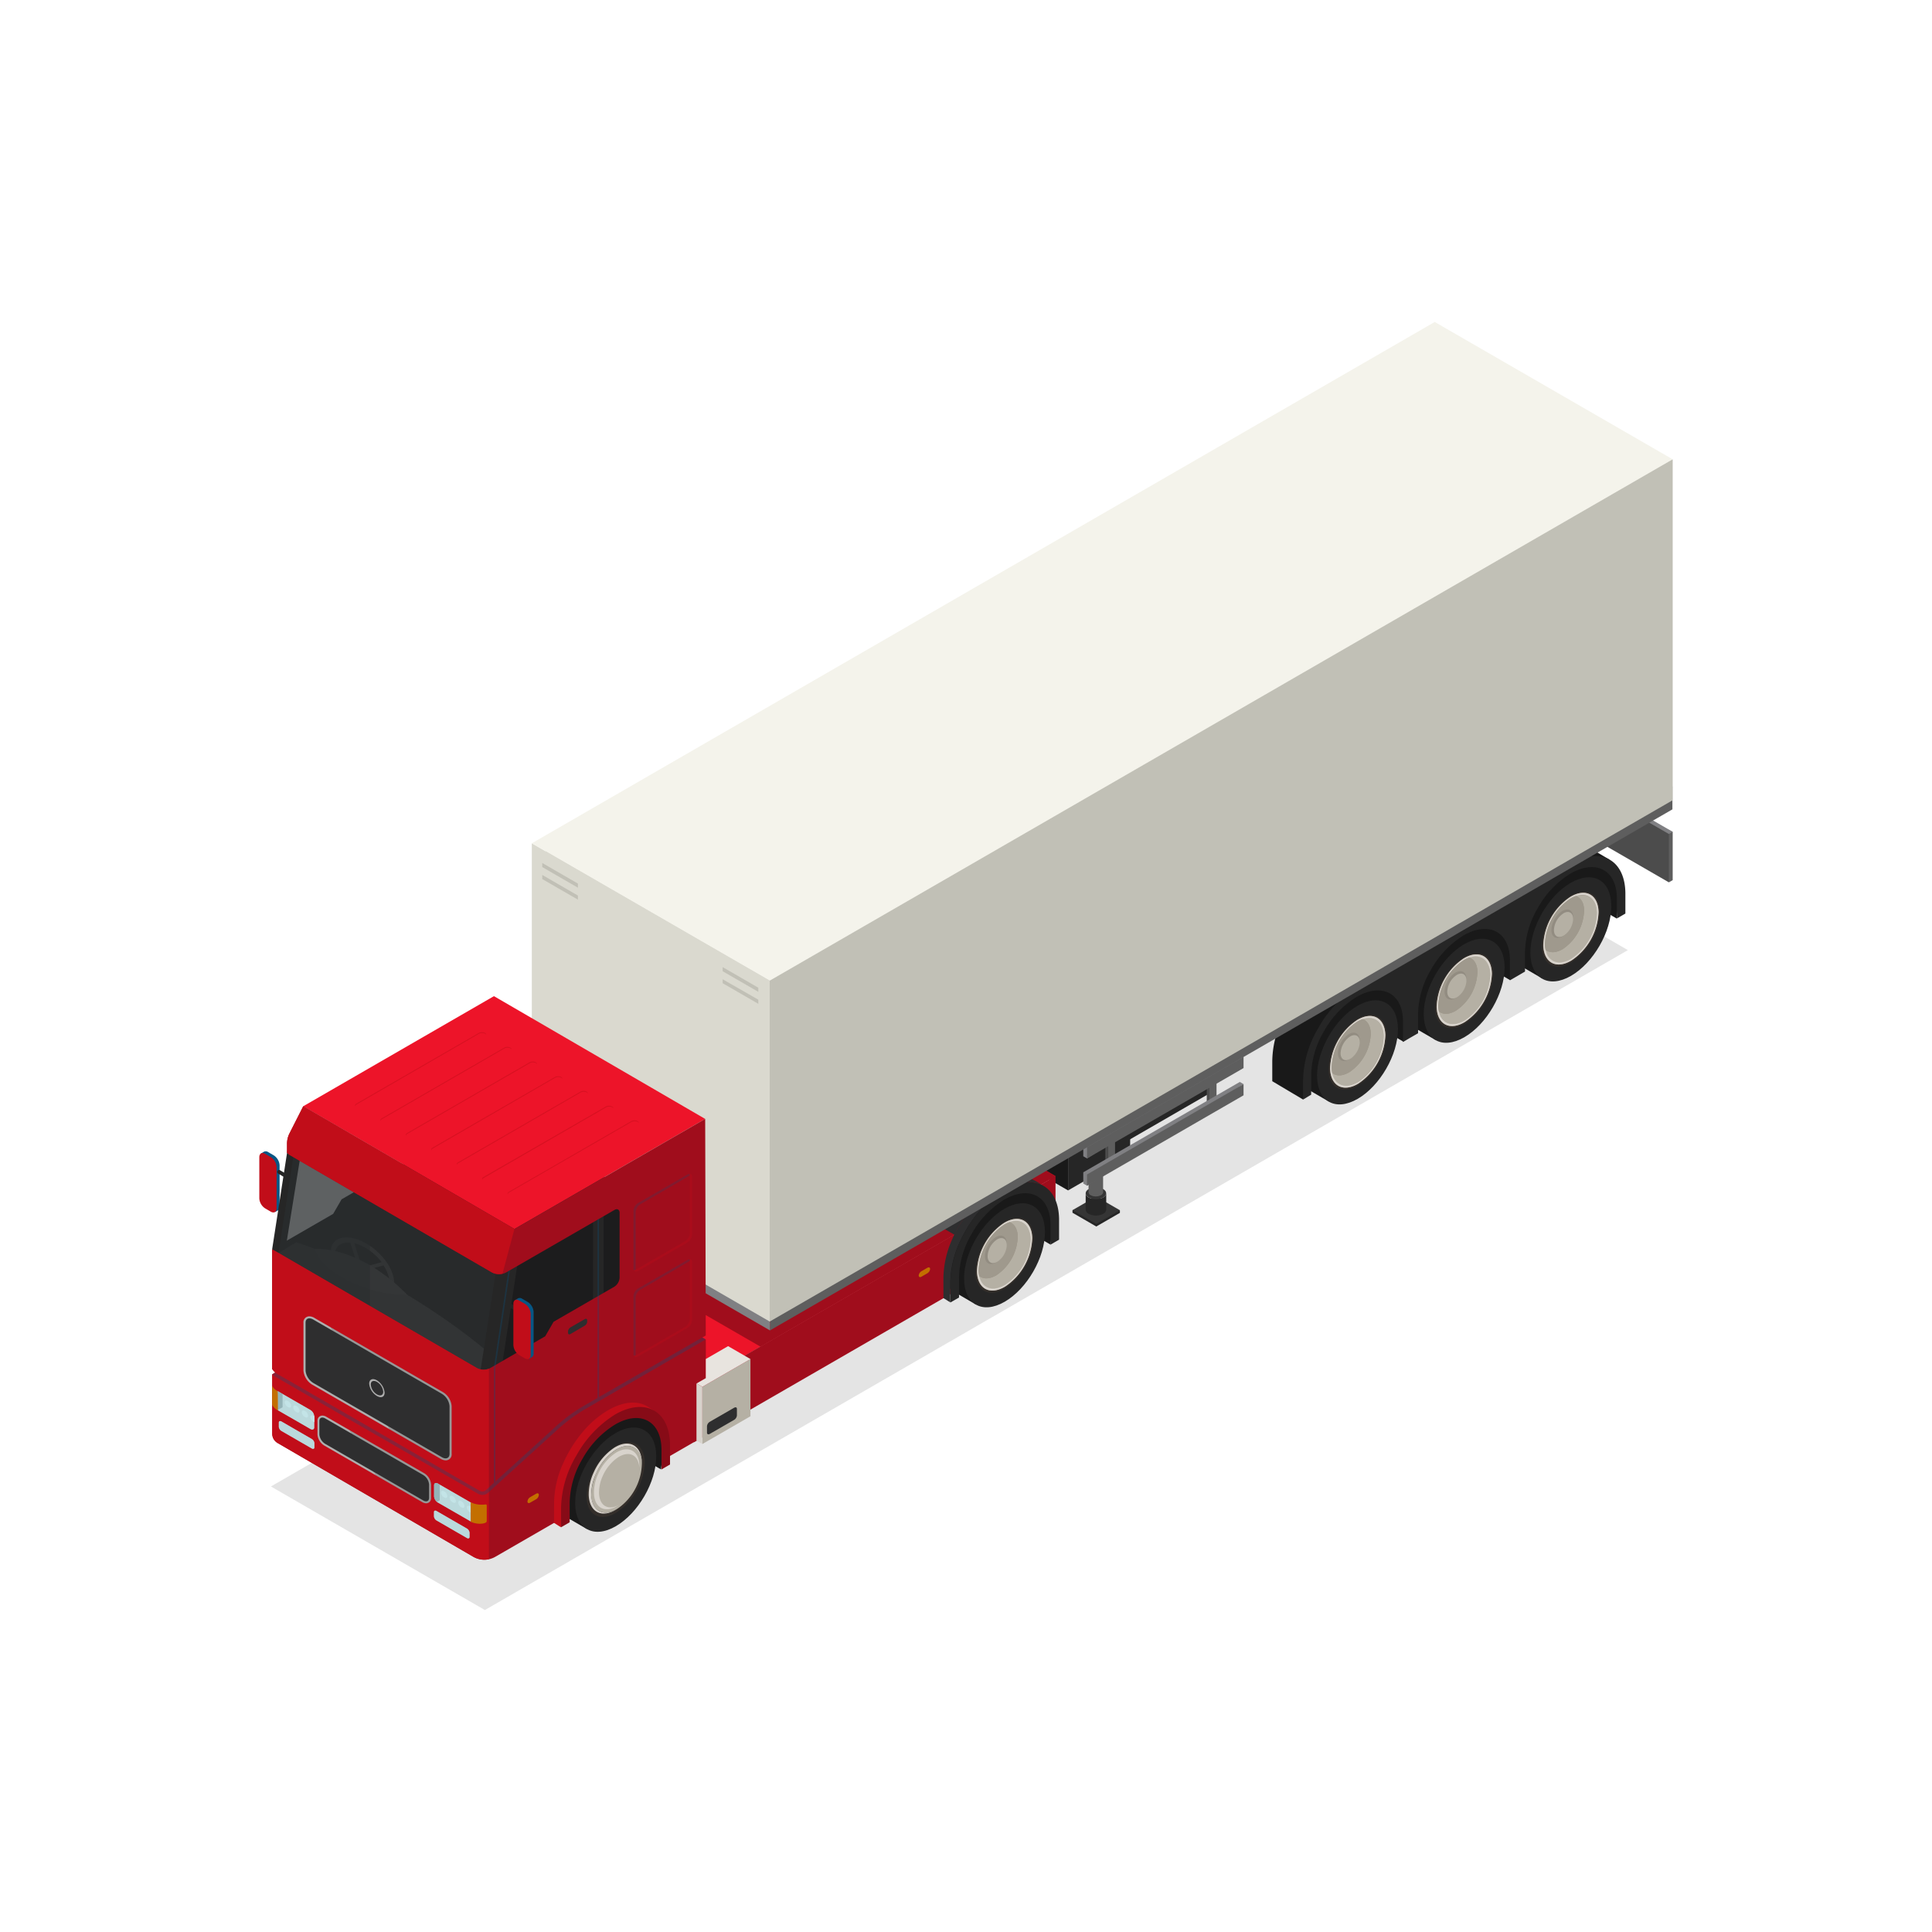<svg xmlns="http://www.w3.org/2000/svg" xmlns:xlink="http://www.w3.org/1999/xlink" viewBox="0 0 501.12 501.12"><defs><style>.cls-1{isolation:isolate;}.cls-2{fill:#e4e4e4;}.cls-3{fill:#262626;}.cls-4{fill:#353535;}.cls-5{fill:#5e5e5e;}.cls-6{fill:#191919;}.cls-7{fill:#b1d49b;}.cls-8{fill:#3a3a3a;}.cls-9{fill:#5f7254;}.cls-10{fill:#ed1429;}.cls-11{fill:#a00d1c;}.cls-12{fill:url(#Áåçûìÿííûé_ãðàäèåíò_11);}.cls-13{fill:#332e2a;}.cls-14{fill:#9a9283;}.cls-15{fill:#b5b0a4;}.cls-16{fill:#d8d3cc;}.cls-17{fill:#9f998d;}.cls-18{fill:#928c81;}.cls-19{fill:#2e2e2f;}.cls-20{fill:#c36f00;}.cls-21{fill:#4c4c4c;}.cls-22{fill:#808083;}.cls-23{fill:#c1c0b6;}.cls-24{fill:#dad9cf;}.cls-25{fill:#f4f3eb;}.cls-26{fill:#075684;}.cls-27,.cls-42,.cls-46{fill:#c10d19;}.cls-28{fill:#116aa6;}.cls-29,.cls-34,.cls-42{opacity:0.3;}.cls-30{fill:#696969;}.cls-31{fill:#757575;}.cls-32,.cls-33,.cls-40,.cls-46{opacity:0.5;}.cls-32,.cls-33,.cls-39,.cls-40,.cls-42{mix-blend-mode:screen;}.cls-32{fill:url(#Áåçûìÿííûé_ãðàäèåíò_350);}.cls-33{fill:#292d2f;}.cls-34{fill:#075380;}.cls-34,.cls-43{mix-blend-mode:multiply;}.cls-35{fill:url(#Áåçûìÿííûé_ãðàäèåíò_7);}.cls-36{fill:url(#Áåçûìÿííûé_ãðàäèåíò_7-2);}.cls-37{fill:#c9e7e9;}.cls-38{fill:#6b898d;opacity:0.8;}.cls-39{fill:#dbfcff;}.cls-40{fill:#adccd0;}.cls-41{fill:#870b17;}.cls-43{fill:#07527e;opacity:0.2;}.cls-44{fill:url(#Áåçûìÿííûé_ãðàäèåíò_7-3);}.cls-45{fill:#e8e4df;}.cls-47{fill:none;}</style><linearGradient id="&#xC1;&#xE5;&#xE7;&#xFB;&#xEC;&#xFF;&#xED;&#xED;&#xFB;&#xE9;_&#xE3;&#xF0;&#xE0;&#xE4;&#xE8;&#xE5;&#xED;&#xF2;_11" x1="3798.17" y1="305.28" x2="3788.83" y2="305.28" gradientTransform="matrix(-1, 0, 0, 1, 4017.66, 0)" gradientUnits="userSpaceOnUse"><stop offset="0.56" stop-color="#b12f20"></stop><stop offset="0.57" stop-color="#cd4636"></stop></linearGradient><linearGradient id="&#xC1;&#xE5;&#xE7;&#xFB;&#xEC;&#xFF;&#xED;&#xED;&#xFB;&#xE9;_&#xE3;&#xF0;&#xE0;&#xE4;&#xE8;&#xE5;&#xED;&#xF2;_350" x1="3887.74" y1="332.01" x2="3889.78" y2="331.69" gradientTransform="matrix(-1, 0, 0, 1, 4017.66, 0)" gradientUnits="userSpaceOnUse"><stop offset="0.52" stop-color="#111214"></stop><stop offset="0.55" stop-color="#1b1e20"></stop><stop offset="0.6" stop-color="#292d2f"></stop></linearGradient><linearGradient id="&#xC1;&#xE5;&#xE7;&#xFB;&#xEC;&#xFF;&#xED;&#xED;&#xFB;&#xE9;_&#xE3;&#xF0;&#xE0;&#xE4;&#xE8;&#xE5;&#xED;&#xF2;_7" x1="3912.02" y1="373.6" x2="3929.16" y2="383.5" gradientTransform="matrix(-1, 0, 0, 1, 4017.66, 0)" gradientUnits="userSpaceOnUse"><stop offset="0.59" stop-color="#979797"></stop><stop offset="0.59" stop-color="#9f9f9f"></stop><stop offset="0.59" stop-color="#aeaeae"></stop></linearGradient><linearGradient id="&#xC1;&#xE5;&#xE7;&#xFB;&#xEC;&#xFF;&#xED;&#xED;&#xFB;&#xE9;_&#xE3;&#xF0;&#xE0;&#xE4;&#xE8;&#xE5;&#xED;&#xF2;_7-2" x1="3906.92" y1="352.72" x2="3932.53" y2="367.51" xlink:href="#&#xC1;&#xE5;&#xE7;&#xFB;&#xEC;&#xFF;&#xED;&#xED;&#xFB;&#xE9;_&#xE3;&#xF0;&#xE0;&#xE4;&#xE8;&#xE5;&#xED;&#xF2;_7"></linearGradient><linearGradient id="&#xC1;&#xE5;&#xE7;&#xFB;&#xEC;&#xFF;&#xED;&#xED;&#xFB;&#xE9;_&#xE3;&#xF0;&#xE0;&#xE4;&#xE8;&#xE5;&#xED;&#xF2;_7-3" x1="3918.12" y1="2452.32" x2="3921.63" y2="2454.35" gradientTransform="matrix(-1, -0.58, 0, 1, 4017.66, 170.06)" xlink:href="#&#xC1;&#xE5;&#xE7;&#xFB;&#xEC;&#xFF;&#xED;&#xED;&#xFB;&#xE9;_&#xE3;&#xF0;&#xE0;&#xE4;&#xE8;&#xE5;&#xED;&#xF2;_7"></linearGradient></defs><g class="cls-1"><g id="Capa_2" data-name="Capa 2"><g id="Capa_3" data-name="Capa 3"><polygon class="cls-2" points="70.27 385.56 125.77 417.61 422.24 246.44 366.73 214.4 70.27 385.56"></polygon><g id="Axonometric_Cube" data-name="Axonometric Cube"><polygon class="cls-3" points="290.48 313.91 290.48 314.59 284.35 318.13 278.18 314.56 278.18 313.89 290.48 313.91"></polygon><polygon id="Cube_face_-_top" data-name="Cube face - top" class="cls-4" points="284.35 317.45 290.48 313.91 284.31 310.35 278.18 313.89 284.35 317.45"></polygon></g><g id="Axonometric_Cylinder" data-name="Axonometric Cylinder"><ellipse id="Cylinder_face" data-name="Cylinder face" class="cls-4" cx="284.26" cy="309.51" rx="2.66" ry="1.54"></ellipse><path id="Cylinder_body" data-name="Cylinder body" class="cls-3" d="M286.93,309.5v4.24a1.33,1.33,0,0,1-.79,1.1,4.15,4.15,0,0,1-3.76,0,1.31,1.31,0,0,1-.78-1.07v-4.25a1.32,1.32,0,0,0,.78,1.08,4.15,4.15,0,0,0,3.76,0A1.35,1.35,0,0,0,286.93,309.5Z"></path></g><path class="cls-5" d="M282.44,292.72c-.17-.36,0-.77.46-1.05a2.92,2.92,0,0,1,2.67,0,.93.93,0,0,1,.55.76v16.8a.93.93,0,0,1-.55.78,2.92,2.92,0,0,1-2.67,0,.91.91,0,0,1-.55-.76v-16.8A.72.72,0,0,0,282.44,292.72Z"></path><g id="Axonometric_Cube-2" data-name="Axonometric Cube"><polygon id="Cube_face_-_left" data-name="Cube face - left" class="cls-3" points="277.04 308.77 293.14 299.47 293.14 286.81 277.04 296.1 277.04 308.77"></polygon><polygon id="Cube_face_-_right" data-name="Cube face - right" class="cls-6" points="227.6 280.22 277.04 308.77 277.04 296.1 227.6 267.56 227.6 280.22"></polygon><polygon id="Cube_face_-_top-2" data-name="Cube face - top" class="cls-5" points="277.04 296.1 293.14 286.81 243.7 258.26 227.6 267.56 277.04 296.1"></polygon></g><g id="Axonometric_Cube-3" data-name="Axonometric Cube"><polygon id="Cube_face_-_left-2" data-name="Cube face - left" class="cls-3" points="289.79 297.44 313.92 283.5 313.92 270.83 289.79 284.77 289.79 297.44"></polygon></g><g class="cls-1"><path class="cls-7" d="M210.5,276.38l1.79,1.12c2.07,1.21,3.36,3.73,3.38,7.3l0,5.23-1.84-1.1.07-5.25C213.85,280.1,212.57,277.58,210.5,276.38Z"></path><path class="cls-8" d="M187.89,298.68a25.37,25.37,0,0,1,2.35-10.21,34.17,34.17,0,0,1,5.44-8.56,25.15,25.15,0,0,1,6.23-5.24c4-2.29,7.56-2.51,10.14-1l1.8,1.13c-2.58-1.5-6.18-1.28-10.15,1a25.32,25.32,0,0,0-6.23,5.23,33.43,33.43,0,0,0-3.81,5.35,35.89,35.89,0,0,0-1.63,3.21,25.58,25.58,0,0,0-2.35,10.22V305l-1.8-1.12Z"></path><path class="cls-9" d="M203.7,275.8a28.77,28.77,0,0,0-10,10.58,27.54,27.54,0,0,0-4,13.43V305l2.23-1.29v-5.21a23.16,23.16,0,0,1,3.34-11.25,24.28,24.28,0,0,1,8.48-8.92c6.55-3.78,11.92-.89,12,6.44l0,5.23,2.21-1.28,0-5.22C217.83,274.77,211.46,271.32,203.7,275.8Z"></path></g><path class="cls-10" d="M219,273.24l54.78,31.83-4.54,2.62a18.72,18.72,0,0,0-13,4,16.26,16.26,0,0,0-4.77,6.3l-70.69,40.82L126,326.93Z"></path><path class="cls-11" d="M251.47,318l-54.21,31.3-55-31.73L219,273.24l54.78,31.83-4.54,2.62a18.72,18.72,0,0,0-13,4A16.26,16.26,0,0,0,251.47,318Z"></path><polygon class="cls-12" points="224.65 281.22 138.31 331.07 136.82 330.2 224.65 279.5 263.13 301.9 261.64 302.76 224.65 281.22"></polygon><path class="cls-11" d="M270.65,316.84c0-3.93-1.47-6.62-3.79-7.78l6.92-4v14.85l-3.15,1.82Zm-92.22,43.27,1.52,14,66.93-38.64,0-4.89a24.19,24.19,0,0,1,3.77-12.15Z"></path><g class="cls-1"><path class="cls-6" d="M252.41,311.23a35.9,35.9,0,0,1,6-4.16,9.81,9.81,0,0,1,8.95-.18l.29.14a9.77,9.77,0,0,1,5.56,8.11c0,.39,0,.62,0,.62l-.72,7.07Z"></path><g class="cls-1"><path class="cls-6" d="M257.43,309.08a6.21,6.21,0,0,1,4.78.37l5.78,3.36-14.87,25.56L247.35,335a5.33,5.33,0,0,1-1.72-1.75C245.81,323.58,250.5,314.12,257.43,309.08Z"></path><path class="cls-3" d="M260.52,313.54c5.79-3.35,10.5-.66,10.52,6s-4.66,14.77-10.45,18.11-10.51.66-10.53-6S254.72,316.89,260.52,313.54Z"></path></g><path class="cls-13" d="M260.53,316.94c4.16-2.4,7.54-.47,7.55,4.3a16.56,16.56,0,0,1-7.5,13c-4.16,2.4-7.54.47-7.56-4.31A16.55,16.55,0,0,1,260.53,316.94Z"></path><path class="cls-14" d="M260.39,317.22c3.94-2.38,7.22-.62,7.32,3.93a15.81,15.81,0,0,1-7,12.54c-3.95,2.38-7.23.62-7.33-3.93A15.8,15.8,0,0,1,260.39,317.22Z"></path><path class="cls-15" d="M253.77,330.78c1.07,1,2.78,1.1,4.68,0a12.57,12.57,0,0,0,5.54-10c-.05-2.12-1-3.48-2.36-3.86-.29-.08.13-.13.13-.13l1.64-.06c2.24-.07,3.83,1.65,3.89,4.7a14.88,14.88,0,0,1-6.55,11.81c-2.71,1.63-5.08,1.2-6.21-.81l-.63-1.12S253.56,330.57,253.77,330.78Z"></path><path class="cls-16" d="M253.42,329.76c.1,4.55,3.38,6.31,7.33,3.93a15.81,15.81,0,0,0,7-12.54c-.1-4.55-3.38-6.31-7.32-3.93A15.8,15.8,0,0,0,253.42,329.76Zm.42-.25a14.89,14.89,0,0,1,6.56-11.81c3.71-2.24,6.8-.58,6.89,3.7a14.88,14.88,0,0,1-6.55,11.81C257,335.45,253.93,333.79,253.84,329.51Z"></path><path class="cls-17" d="M253.84,329.51A7.52,7.52,0,0,0,254,331c1.07.83,2.67.81,4.44-.26a12.57,12.57,0,0,0,5.54-10c-.05-2-.85-3.28-2.08-3.76a8.16,8.16,0,0,0-1.51.71A14.89,14.89,0,0,0,253.84,329.51Z"></path><path class="cls-18" d="M256.06,323.45a6,6,0,0,1,2.17-2.53,2.59,2.59,0,0,1,.5-.25c1.33-.53,2.37.19,2.41,1.8v.41l-2.47,4.39-.34.2c-1.54.9-2.82.2-2.86-1.58A5.68,5.68,0,0,1,256.06,323.45Z"></path><path class="cls-15" d="M258.59,321.51c1.38-.83,2.52-.22,2.55,1.37a5.51,5.51,0,0,1-2.42,4.37c-1.38.82-2.52.21-2.55-1.37A5.49,5.49,0,0,1,258.59,321.51Z"></path><path class="cls-19" d="M244.7,331.48a25.53,25.53,0,0,1,2.35-10.21,34.17,34.17,0,0,1,5.44-8.56,25.15,25.15,0,0,1,6.23-5.24c4-2.29,7.57-2.5,10.15-1l1.79,1.12c-2.58-1.5-6.18-1.28-10.14,1a25.37,25.37,0,0,0-6.24,5.24,33.12,33.12,0,0,0-3.8,5.35,32.25,32.25,0,0,0-1.64,3.2,25.56,25.56,0,0,0-2.34,10.22l0,5.22-1.79-1.12Z"></path><path class="cls-3" d="M260.52,308.6a28.56,28.56,0,0,0-10,10.59,27.4,27.4,0,0,0-4,13.42l0,5.22,2.23-1.28v-5.22A23.17,23.17,0,0,1,252,320.08a24.38,24.38,0,0,1,8.49-8.92c6.54-3.78,11.91-.89,12,6.45v5.22l2.21-1.28v-5.22C274.65,307.57,268.28,304.12,260.52,308.6Z"></path></g><path class="cls-19" d="M252.49,312.8a32.56,32.56,0,0,0-3.81,5.35c-.41.7-.74,1.42-1.08,2.13l-6.45-3.72c.35-.74.7-1.48,1.12-2.2a32.56,32.56,0,0,1,3.81-5.35,25.15,25.15,0,0,1,6.23-5.24c4-2.29,7.56-2.51,10.14-1l6.42,3.8c-2.59-1.5-6.19-1.29-10.15,1A25.15,25.15,0,0,0,252.49,312.8Z"></path><path class="cls-8" d="M203.9,284.74a33.08,33.08,0,0,0-3.81,5.36c-.41.7-.74,1.41-1.08,2.12l-6.68-3.85a32.62,32.62,0,0,1,11.16-12.79c3.78-2.57,7.79-2.37,10.37-.87l6.41,3.79c-2.58-1.5-6.18-1.28-10.14,1A25.32,25.32,0,0,0,203.9,284.74Z"></path><path class="cls-3" d="M199,292.22l22.18-12.81s-3-4.58-11.73-.29A20.07,20.07,0,0,0,199,292.22Z"></path><path class="cls-20" d="M239,331.15l1.54-.89a1.46,1.46,0,0,0,.71-1.12c0-.39-.32-.52-.71-.3l-1.54.89a1.49,1.49,0,0,0-.71,1.12C238.31,331.24,238.63,331.38,239,331.15Z"></path><g id="_2" data-name="2"><g id="Axonometric_Cube-4" data-name="Axonometric Cube"><polygon id="Cube_face_-_left-3" data-name="Cube face - left" class="cls-5" points="432.87 228.86 433.86 228.29 433.86 215.75 424.21 211.33 432.87 228.86"></polygon><polygon id="Cube_face_-_right-2" data-name="Cube face - right" class="cls-21" points="382.79 199.94 432.87 228.86 432.87 216.31 382.79 187.4 382.79 199.94"></polygon><polygon id="Cube_face_-_top-3" data-name="Cube face - top" class="cls-22" points="432.87 216.31 433.86 215.75 383.77 186.83 382.79 187.4 432.87 216.31"></polygon></g><g class="cls-1"><path class="cls-6" d="M403.55,224.69c1.69-1.1,3.58-1.82,5.26-2.94a1.23,1.23,0,0,0,.36-.36,10,10,0,0,1,5.06.92l.29.14a9.74,9.74,0,0,1,5.55,8.11c0,.39,0,.62,0,.62l-.73,7.07-18.54-10.73A11.81,11.81,0,0,1,403.55,224.69Z"></path><g class="cls-1"><path class="cls-6" d="M404.32,224.5a6.19,6.19,0,0,1,4.79.37l5.77,3.35L400,253.79l-5.77-3.36a5.4,5.4,0,0,1-1.72-1.74C392.71,239,397.4,229.54,404.32,224.5Z"></path><path class="cls-3" d="M407.41,229c5.8-3.35,10.51-.66,10.53,6s-4.66,14.77-10.46,18.12-10.51.66-10.53-6S401.62,232.3,407.41,229Z"></path></g><path class="cls-13" d="M407.42,232.36c4.16-2.4,7.54-.47,7.55,4.3a16.51,16.51,0,0,1-7.5,13c-4.16,2.4-7.54.48-7.55-4.3A16.51,16.51,0,0,1,407.42,232.36Z"></path><path class="cls-14" d="M407.28,232.64c4-2.38,7.23-.62,7.32,3.93a15.8,15.8,0,0,1-7,12.54c-3.94,2.38-7.22.62-7.32-3.93A15.8,15.8,0,0,1,407.28,232.64Z"></path><path class="cls-15" d="M400.66,246.19c1.07,1,2.78,1.1,4.68,0a12.58,12.58,0,0,0,5.54-10c0-2.13-1-3.49-2.36-3.86-.29-.08.13-.14.13-.14l1.64,0c2.25-.07,3.83,1.65,3.9,4.7a14.89,14.89,0,0,1-6.56,11.81c-2.7,1.63-5.07,1.19-6.2-.81l-.63-1.13S400.45,246,400.66,246.19Z"></path><path class="cls-16" d="M400.32,245.18c.1,4.55,3.38,6.31,7.32,3.93a15.8,15.8,0,0,0,7-12.54c-.09-4.55-3.37-6.31-7.32-3.93A15.8,15.8,0,0,0,400.32,245.18Zm.41-.25a14.9,14.9,0,0,1,6.56-11.81c3.72-2.24,6.8-.59,6.9,3.7a14.89,14.89,0,0,1-6.56,11.81C403.92,250.87,400.83,249.21,400.73,244.93Z"></path><path class="cls-17" d="M400.73,244.93a8.24,8.24,0,0,0,.17,1.47c1.08.83,2.68.81,4.44-.25a12.58,12.58,0,0,0,5.54-10c0-2-.84-3.28-2.07-3.76a7.11,7.11,0,0,0-1.52.71A14.9,14.9,0,0,0,400.73,244.93Z"></path><path class="cls-18" d="M403,238.87a6,6,0,0,1,2.17-2.54,3.89,3.89,0,0,1,.5-.25c1.33-.53,2.37.2,2.4,1.81v.4l-2.47,4.4-.35.2c-1.54.9-2.81.2-2.85-1.59A5.36,5.36,0,0,1,403,238.87Z"></path><path class="cls-15" d="M405.49,236.92c1.37-.83,2.51-.21,2.55,1.37a5.5,5.5,0,0,1-2.43,4.37c-1.37.83-2.52.22-2.55-1.37A5.52,5.52,0,0,1,405.49,236.92Z"></path></g><g class="cls-1"><path class="cls-6" d="M375.88,240.66c1.69-1.09,3.58-1.82,5.27-2.93a1.75,1.75,0,0,0,.36-.36,9.85,9.85,0,0,1,5.05.91l.29.14a9.74,9.74,0,0,1,5.55,8.11,5.73,5.73,0,0,1,0,.62l-.73,7.07L373.15,243.5A11.86,11.86,0,0,1,375.88,240.66Z"></path><g class="cls-1"><path class="cls-6" d="M376.66,240.47a6.17,6.17,0,0,1,4.78.37l5.77,3.36-14.86,25.56-5.77-3.35a5.24,5.24,0,0,1-1.72-1.75C365,255,369.73,245.51,376.66,240.47Z"></path><path class="cls-3" d="M379.74,244.93c5.8-3.35,10.51-.66,10.53,6s-4.66,14.77-10.46,18.11-10.5.66-10.52-6S374,248.28,379.74,244.93Z"></path></g><path class="cls-13" d="M379.75,248.33c4.16-2.4,7.54-.47,7.56,4.3a16.55,16.55,0,0,1-7.51,13c-4.16,2.4-7.54.47-7.55-4.31A16.56,16.56,0,0,1,379.75,248.33Z"></path><path class="cls-14" d="M379.61,248.61c3.95-2.38,7.23-.62,7.33,3.93a15.8,15.8,0,0,1-7,12.54c-3.94,2.38-7.22.62-7.32-3.93A15.81,15.81,0,0,1,379.61,248.61Z"></path><path class="cls-15" d="M373,262.17c1.06,1,2.77,1.1,4.68-.05a12.58,12.58,0,0,0,5.53-10c0-2.12-1-3.48-2.35-3.86-.29-.08.12-.13.12-.13l1.64-.06c2.25-.07,3.83,1.65,3.9,4.7A14.89,14.89,0,0,1,380,264.6c-2.7,1.63-5.07,1.2-6.2-.81l-.63-1.12S372.78,262,373,262.17Z"></path><path class="cls-16" d="M372.65,261.15c.1,4.55,3.38,6.31,7.32,3.93a15.8,15.8,0,0,0,7-12.54c-.1-4.55-3.38-6.31-7.33-3.93A15.81,15.81,0,0,0,372.65,261.15Zm.42-.25a14.88,14.88,0,0,1,6.55-11.81c3.72-2.24,6.81-.58,6.9,3.7A14.89,14.89,0,0,1,380,264.6C376.25,266.84,373.16,265.18,373.07,260.9Z"></path><path class="cls-17" d="M373.07,260.9a7.52,7.52,0,0,0,.17,1.48c1.07.83,2.67.8,4.44-.26a12.58,12.58,0,0,0,5.53-10c0-2-.84-3.28-2.07-3.76a8.54,8.54,0,0,0-1.52.71A14.88,14.88,0,0,0,373.07,260.9Z"></path><path class="cls-18" d="M375.29,254.84a6,6,0,0,1,2.17-2.54,3.23,3.23,0,0,1,.5-.24c1.33-.53,2.37.19,2.4,1.8v.41l-2.47,4.39-.34.2c-1.55.9-2.82.2-2.86-1.58A5.53,5.53,0,0,1,375.29,254.84Z"></path><path class="cls-15" d="M377.82,252.9c1.37-.83,2.52-.22,2.55,1.37a5.49,5.49,0,0,1-2.43,4.37c-1.37.82-2.51.21-2.55-1.37A5.5,5.5,0,0,1,377.82,252.9Z"></path></g><g class="cls-1"><path class="cls-6" d="M348.21,256.63c1.69-1.09,3.59-1.81,5.27-2.93a1.37,1.37,0,0,0,.36-.36,9.93,9.93,0,0,1,5.05.91l.29.15a9.76,9.76,0,0,1,5.56,8.11c0,.39,0,.61,0,.61l-.72,7.07-18.55-10.72A12.24,12.24,0,0,1,348.21,256.63Z"></path><g class="cls-1"><path class="cls-6" d="M349,256.45a6.12,6.12,0,0,1,4.78.37l5.77,3.35-14.86,25.57-5.77-3.36a5.24,5.24,0,0,1-1.72-1.75C337.37,270.94,342.06,261.49,349,256.45Z"></path><path class="cls-3" d="M352.08,260.9c5.79-3.34,10.5-.66,10.52,6s-4.66,14.77-10.45,18.12-10.51.66-10.53-6S346.28,264.25,352.08,260.9Z"></path></g><path class="cls-13" d="M352.09,264.31c4.15-2.4,7.54-.48,7.55,4.29a16.56,16.56,0,0,1-7.5,13c-4.16,2.4-7.54.48-7.56-4.3A16.55,16.55,0,0,1,352.09,264.31Z"></path><path class="cls-14" d="M352,264.58c3.94-2.37,7.22-.61,7.32,3.93a15.83,15.83,0,0,1-7,12.55c-3.95,2.37-7.23.61-7.33-3.93A15.81,15.81,0,0,1,352,264.58Z"></path><path class="cls-15" d="M345.33,278.14c1.07,1,2.78,1.1,4.68-.05a12.55,12.55,0,0,0,5.54-10c-.05-2.13-1-3.49-2.36-3.86-.29-.08.13-.14.13-.14l1.64-.05c2.24-.07,3.83,1.65,3.89,4.69a14.88,14.88,0,0,1-6.55,11.82c-2.71,1.63-5.08,1.19-6.21-.82l-.63-1.12S345.12,277.94,345.33,278.14Z"></path><path class="cls-16" d="M345,277.13c.1,4.54,3.38,6.3,7.33,3.93a15.83,15.83,0,0,0,7-12.55c-.1-4.54-3.38-6.3-7.32-3.93A15.81,15.81,0,0,0,345,277.13Zm.42-.25A14.89,14.89,0,0,1,352,265.06c3.71-2.24,6.8-.58,6.89,3.7a14.88,14.88,0,0,1-6.55,11.82C348.58,282.82,345.49,281.16,345.4,276.88Z"></path><path class="cls-17" d="M345.4,276.88a7.41,7.41,0,0,0,.17,1.47c1.07.83,2.67.81,4.44-.26a12.55,12.55,0,0,0,5.54-10c-.05-2-.85-3.29-2.08-3.76a7.49,7.49,0,0,0-1.51.7A14.89,14.89,0,0,0,345.4,276.88Z"></path><path class="cls-18" d="M347.62,270.82a6,6,0,0,1,2.17-2.54,3.33,3.33,0,0,1,.5-.25c1.33-.53,2.37.2,2.41,1.81v.4l-2.47,4.39-.34.21c-1.54.9-2.82.19-2.86-1.59A5.6,5.6,0,0,1,347.62,270.82Z"></path><path class="cls-15" d="M350.15,268.87c1.38-.83,2.52-.22,2.55,1.37a5.51,5.51,0,0,1-2.42,4.37c-1.38.83-2.52.22-2.56-1.37A5.55,5.55,0,0,1,350.15,268.87Z"></path></g><path class="cls-6" d="M330,275.22A25.41,25.41,0,0,1,332.33,265a32.15,32.15,0,0,1,1.63-3.2,33.08,33.08,0,0,1,3.81-5.36c1.91-2.17,58.73-35.54,60.94-36.82.11-.06.2-.09.3-.15l.33-.21c4-2.29,7.56-2.51,10.14-1l8.08,4.76c-4.91-.18-20.82,8.54-31.5,14.33-4.79,2.59-5.76,3.67-9.66,6.15l-25.09,14.82a26.19,26.19,0,0,0-12.45,17.94c-.34,1.9.08,5.22-.14,7.22L338,285.2,330,280.44Z"></path><path class="cls-3" d="M338,285.2l0-5.23a27.41,27.41,0,0,1,4-13.42A28.66,28.66,0,0,1,352.08,256l55.33-32c7.76-4.48,14.13-1,14.18,7.73l0,5.23-2.21,1.28,0-5.23c0-7.33-5.41-10.22-12-6.44a24.17,24.17,0,0,0-8.48,8.91,23.22,23.22,0,0,0-3.34,11.26V252l-1.71,1-2.21,1.28,0-5.23c0-7.33-5.41-10.22-12-6.44a24.28,24.28,0,0,0-8.48,8.92,23.3,23.3,0,0,0-3.34,11.25v5.22l-2.23,1.28-1.68,1V265c0-7.34-5.41-10.22-12-6.44a24.27,24.27,0,0,0-8.49,8.91,23.18,23.18,0,0,0-3.33,11.26v5.21Z"></path><g id="Axonometric_Cube-5" data-name="Axonometric Cube"><polygon id="Cube_face_-_left-4" data-name="Cube face - left" class="cls-5" points="313.7 287.86 315.54 286.8 315.54 279.36 313.7 280.42 313.7 287.86"></polygon><polygon id="Cube_face_-_right-3" data-name="Cube face - right" class="cls-21" points="313.01 287.46 313.7 287.86 313.7 280.42 313.01 280.02 313.01 287.46"></polygon><polygon id="Cube_face_-_top-4" data-name="Cube face - top" class="cls-6" points="313.7 280.42 315.54 279.36 314.85 278.96 313.01 280.02 313.7 280.42"></polygon></g><g id="Axonometric_Cube-6" data-name="Axonometric Cube"><polygon id="Cube_face_-_left-5" data-name="Cube face - left" class="cls-5" points="287.39 303.05 289.22 301.99 289.22 294.55 287.39 295.61 287.39 303.05"></polygon><polygon id="Cube_face_-_right-4" data-name="Cube face - right" class="cls-21" points="286.7 302.65 287.39 303.05 287.39 295.61 286.7 295.21 286.7 302.65"></polygon><polygon id="Cube_face_-_top-5" data-name="Cube face - top" class="cls-6" points="287.39 295.61 289.22 294.55 288.54 294.15 286.7 295.21 287.39 295.61"></polygon></g><g id="Axonometric_Cube-7" data-name="Axonometric Cube"><polygon class="cls-22" points="321.58 280.63 322.55 281.19 281.95 307.55 280.98 306.99 280.98 304.07 321.58 280.63"></polygon><polygon id="Cube_face_-_left-6" data-name="Cube face - left" class="cls-5" points="281.95 307.55 322.55 284.1 322.55 281.19 281.95 304.63 281.95 307.55"></polygon></g><g id="Axonometric_Cube-8" data-name="Axonometric Cube"><polygon class="cls-22" points="321.58 273.55 322.55 274.11 281.95 300.48 280.98 299.91 280.98 297 321.58 273.55"></polygon><polygon id="Cube_face_-_left-7" data-name="Cube face - left" class="cls-5" points="281.95 300.48 322.55 277.03 322.55 274.11 281.95 297.56 281.95 300.48"></polygon></g><g id="Axonometric_Cube-9" data-name="Axonometric Cube"><polygon id="Cube_face_-_left-8" data-name="Cube face - left" class="cls-5" points="199.71 345.08 433.79 209.93 433.79 203.97 199.71 339.11 199.71 345.08"></polygon><polygon id="Cube_face_-_right-5" data-name="Cube face - right" class="cls-22" points="138 309.44 199.71 345.08 199.71 339.11 138 303.48 138 309.44"></polygon></g><g id="Axonometric_Cube-10" data-name="Axonometric Cube"><polygon id="Cube_face_-_left-9" data-name="Cube face - left" class="cls-23" points="199.65 342.78 433.86 207.56 433.86 119.14 141.49 220.78 199.65 342.78"></polygon><polygon id="Cube_face_-_right-6" data-name="Cube face - right" class="cls-24" points="137.94 307.15 199.65 342.78 199.65 254.36 137.94 218.73 137.94 307.15"></polygon><polygon id="Cube_face_-_top-6" data-name="Cube face - top" class="cls-25" points="199.65 254.36 433.86 119.14 372.14 83.51 137.94 218.73 199.65 254.36"></polygon></g><path class="cls-23" d="M187.44,250.85l9.25,5.34v1.07l-9.25-5.34Zm0,4.17,9.25,5.35V259.3L187.44,254Z"></path><path class="cls-23" d="M140.65,223.84l9.25,5.34v1.07l-9.25-5.35Zm0,4.17,9.25,5.34v-1.06l-9.25-5.35Z"></path></g><g class="cls-1"><path class="cls-26" d="M68.48,298.72a1.06,1.06,0,0,1,1.06.1l1.48.86a3.3,3.3,0,0,1,1.5,2.6l0,10.67a1.08,1.08,0,0,1-.44,1l-.77.45-3.62-15.21Z"></path><path class="cls-27" d="M68.77,299.27c-.82-.47-1.5-.09-1.51.88l0,10.67a3.3,3.3,0,0,0,1.5,2.6l1.47.86c.83.47,1.51.09,1.51-.88l0-10.67a3.29,3.29,0,0,0-1.49-2.6Z"></path></g><path class="cls-3" d="M76.05,306.64a.49.49,0,0,0,.43-.24.5.5,0,0,0-.17-.68l-3.65-2.17a.48.48,0,0,0-.68.17.49.49,0,0,0,.18.68l3.64,2.18A.57.57,0,0,0,76.05,306.64Z"></path><path class="cls-6" d="M158.37,367.52c.69-.43,5-3.53,5.69-3.15a1.2,1.2,0,0,0,.85.14,51.6,51.6,0,0,1,5.28,2.73,13.17,13.17,0,0,1,2,6.82l-.73,7.08-17.4-10.07A21.13,21.13,0,0,1,158.37,367.52Z"></path><g class="cls-1"><path class="cls-6" d="M145.21,378.62a25,25,0,0,1,4.07-6.4,18.8,18.8,0,0,1,4.59-3.87c2.93-1.69,5.58-1.85,7.49-.73l5.79,3.36-14.91,25.63-5.78-3.36c-1.89-1.1-3.06-3.43-3.07-6.75A19.62,19.62,0,0,1,145.21,378.62Z"></path><path class="cls-3" d="M159.66,371.71c5.81-3.35,10.54-.66,10.56,6s-4.68,14.8-10.49,18.16-10.53.66-10.55-6S153.85,375.07,159.66,371.71Z"></path></g><path class="cls-13" d="M159.67,375.12c4.17-2.4,7.56-.47,7.57,4.31a16.54,16.54,0,0,1-7.52,13c-4.17,2.41-7.56.48-7.57-4.31A16.56,16.56,0,0,1,159.67,375.12Z"></path><g class="cls-1"><path class="cls-15" d="M159.68,376.08c3.62-2.24,6.67-.65,6.81,3.56a14.61,14.61,0,0,1-6.31,11.68c-3.62,2.24-6.67.65-6.81-3.56A14.61,14.61,0,0,1,159.68,376.08Z"></path><path class="cls-16" d="M155.18,382.24a12.74,12.74,0,0,1,4.52-5.4,6.65,6.65,0,0,1,1.05-.55c2.79-1.13,5,.38,5.09,3.75,0,.12,0,.88,0,.88-.1-3.11-2.05-4.45-4.53-3.44a6,6,0,0,0-.94.48,11.32,11.32,0,0,0-4,4.8,10.53,10.53,0,0,0-1,4.56c.12,3.37,2.56,4.65,5.47,2.85l-.64.39c-3.27,2-6,.59-6.14-3.2A11.48,11.48,0,0,1,155.18,382.24Z"></path><path class="cls-16" d="M154.05,381.8a14.86,14.86,0,0,1,5.27-6.29,9.08,9.08,0,0,1,1.23-.64c3.25-1.32,5.81.44,5.94,4.38,0,.14,0,.53,0,.53-.13-3.89-2.56-5.56-5.65-4.3a8.11,8.11,0,0,0-1.17.6,14.12,14.12,0,0,0-5,6,12.88,12.88,0,0,0-1.29,5.69c.14,4.21,3.19,5.8,6.81,3.56l-.32.2c-3.81,2.35-7,.68-7.17-3.74A13.6,13.6,0,0,1,154.05,381.8Z"></path></g><path class="cls-28" d="M72.84,329.47l54.78,31.83v42.52a.3.3,0,0,0,.12.27L73,372.25a.29.29,0,0,1-.12-.27Z"></path><polygon class="cls-3" points="72.22 323.05 86.42 314.85 88.6 311.08 104.39 301.96 163.44 305.76 172.24 313.43 169.7 335.56 145.63 354.24 123.72 363.29 74.34 341.61 71 324.64 72.22 323.05"></polygon><g class="cls-29"><path class="cls-30" d="M85.93,325.93c.78,4,5,8.51,9.5,10s7.45-.49,6.67-4.49-5-8.51-9.51-10S85.14,321.93,85.93,325.93Zm13,1.47-5,1.36-2-6.25a5.72,5.72,0,0,1,.79.2A14,14,0,0,1,99,327.4Zm-8.1-5.08,2.46,7.58,6.19-1.67a9.09,9.09,0,0,1,1.36,3.11c.67,3.45-1.9,5.18-5.74,3.87S87.62,330,87,326.57C86.39,323.72,88.08,322.07,90.85,322.32Z"></path><path class="cls-30" d="M76.84,322.19c20.42,6.83,42.68,21.29,55.44,33.6l-1.89,3.61L120,366.45,71.55,336c-.2-2.93-1.58-8.35.34-10.75Z"></path><path class="cls-31" d="M81.66,324c1.52,6,13.76,12.11,24,11.87a46.72,46.72,0,0,0-10.2-8C86.9,323.18,81.66,324,81.66,324Z"></path></g><polygon class="cls-3" points="74.92 298.92 77.93 299.81 74.18 323.17 71.65 324.64 74.92 298.92"></polygon><path class="cls-32" d="M75.27,299.05l52.45,30.47a3.39,3.39,0,0,0,1.7.46,3.32,3.32,0,0,0,1.68-.46l28-16.15a1.63,1.63,0,0,1,.84-.25,1.31,1.31,0,0,1,1.26,1.46l0,16.84a3.47,3.47,0,0,1-1.58,2.74l-15.68,9-2.11,3.65a.44.44,0,0,1-.19.19l-14.2,8.2a4.11,4.11,0,0,1-2.08.56,4.28,4.28,0,0,1-2.1-.56L71.26,325Z"></path><polygon class="cls-33" points="95.97 339.37 71.26 325.01 75.27 299.05 95.97 311.08 95.97 339.37"></polygon><polygon class="cls-3" points="74.63 297.89 76.15 299.62 72.19 325.4 71.2 324.93 70.59 324.03 74.63 297.89"></polygon><path class="cls-3" d="M128.87,328.17,134.5,326l-4.22,27.75c-1.3,3.54-4.45,5.67-5.76,2.45Z"></path><path class="cls-3" d="M153.83,313l2.73-.51,0,26.53c-.65,1.77-1.69,2.82-2.75,3.09Z"></path><polygon class="cls-10" points="128.12 258.38 182.9 290.22 133.43 318.78 78.65 286.94 128.12 258.38"></polygon><path class="cls-11" d="M70.59,356.49l.83-.48a4,4,0,0,1-.83-.93v-31s1.55.86,1.55.86l51.41,29.87a3.65,3.65,0,0,0,3.66,0l14.2-8.2,2.18-3.77,15.8-9.12a3,3,0,0,0,1.32-2.29l0-16.84c0-.84-.6-1.18-1.32-.76l-28,16.15a3.88,3.88,0,0,1-3.9,0L75,299.5l-.55-.51,0-2.32a5.88,5.88,0,0,1,.63-2.66l3.58-7.07,54.78,31.84,49.47-28.56.15,56.19-.89.51.9.52.06,24.81-11.22,6.48,0-4.89c0-7.53-7.59-9.29-14.15-5.5s-11.86,13-11.84,20.51l0,4.88L128.47,403.8a5.71,5.71,0,0,1-5.71,0L72,374.28a2.77,2.77,0,0,1-1.36-2.38V356.49Z"></path><path class="cls-27" d="M75.07,294l3.58-7.07,54.78,31.84-3.09,11.59a3.88,3.88,0,0,1-2.88-.4L75,299.5l-.55-.51,0-2.32A5.88,5.88,0,0,1,75.07,294Zm-4.48,62.48V371.9A2.77,2.77,0,0,0,72,374.28l50.81,29.52a5.67,5.67,0,0,0,4,.62V355a3.68,3.68,0,0,1-3.17-.21L72.14,324.93s-1.55-.9-1.55-.86v31a4,4,0,0,0,.83.93l-.83.48Z"></path><path class="cls-34" d="M70.59,356.49l.83-.48a3.6,3.6,0,0,0,.47.34l52.52,30.33a1.47,1.47,0,0,0,.7.19,1.34,1.34,0,0,0,.85-.3L144.16,370a43.77,43.77,0,0,1,7.54-5.51l30.47-17.59.88.51L152.2,365.25a43.45,43.45,0,0,0-7.56,5.52l-18.14,16.5a2.25,2.25,0,0,1-2.53.17L71.43,357.11A5.88,5.88,0,0,1,70.59,356.49Z"></path><path class="cls-35" d="M110.52,389.93a1.29,1.29,0,0,0,1.29-1.41V385a3.75,3.75,0,0,0-1.8-2.89L84.64,367.48a2.11,2.11,0,0,0-1-.31,1.28,1.28,0,0,0-1.29,1.41v3.51a3.71,3.71,0,0,0,1.8,2.88l25.37,14.65a2.11,2.11,0,0,0,1,.31Z"></path><path class="cls-19" d="M84.38,367.93l25.37,14.64a3.23,3.23,0,0,1,1.54,2.44v3.5c0,.86-.69,1.15-1.54.66L84.38,374.52a3.2,3.2,0,0,1-1.54-2.43v-3.51C82.84,367.73,83.53,367.44,84.38,367.93Z"></path><path class="cls-36" d="M115.62,378.79a1.53,1.53,0,0,0,1.53-1.69V364.72a4.69,4.69,0,0,0-2.29-3.65L81.52,341.82a2.52,2.52,0,0,0-1.27-.39,1.53,1.53,0,0,0-1.54,1.69V355.5A4.75,4.75,0,0,0,81,359.16l33.34,19.25a2.61,2.61,0,0,0,1.28.38Z"></path><path class="cls-19" d="M81.26,342.27l33.34,19.25a4.2,4.2,0,0,1,2,3.2V377.1c0,1.12-.91,1.5-2,.86L81.26,358.71a4.23,4.23,0,0,1-2-3.21V343.12C79.23,342,80.14,341.62,81.26,342.27Z"></path><path class="cls-37" d="M72,360.82l8.5,4.9a2.09,2.09,0,0,1,1,1.58v2.92c0,.55-.45.74-1,.42l-8.5-4.9v-4.92Z"></path><polygon class="cls-38" points="72.03 360.82 73.29 361.54 73.29 365.01 72.03 365.74 72.03 364.45 72.03 360.82"></polygon><path class="cls-39" d="M76.18,365.47c-.22-.51-.09-.93.29-.93a1.48,1.48,0,0,1,1.1.93c.22.51.09.93-.3.93A1.47,1.47,0,0,1,76.18,365.47Zm3.32,2.21c.39,0,.52-.41.29-.92a1.45,1.45,0,0,0-1.09-.93c-.39,0-.52.41-.3.93A1.48,1.48,0,0,0,79.5,367.68ZM74,364.18a1.45,1.45,0,0,0,1.1.93c.38,0,.51-.41.29-.93a1.45,1.45,0,0,0-1.1-.92C73.86,363.26,73.73,363.67,74,364.18ZM80.63,368a1.61,1.61,0,0,0,.9.88v-1.53a1,1,0,0,0-.6-.27C80.54,367.12,80.41,367.53,80.63,368Z"></path><path class="cls-40" d="M72,360.82l8.5,4.9a2.09,2.09,0,0,1,1,1.58v2.92c0,.55-.45.74-1,.42l-8.5-4.9v-4.92Z"></path><path class="cls-37" d="M113.6,384.82l8.69,5v4.92l-8.69-5a2.09,2.09,0,0,1-1-1.58v-2.92C112.6,384.69,113.05,384.5,113.6,384.82Z"></path><path class="cls-38" d="M113.6,384.82l.46.26v4.08l-.69.4a2,2,0,0,1-.77-1.4v-2.92C112.6,384.69,113.05,384.5,113.6,384.82Z"></path><path class="cls-39" d="M116.74,388.89c-.22-.51-.09-.93.29-.93a1.47,1.47,0,0,1,1.1.93c.22.51.09.93-.29.93A1.47,1.47,0,0,1,116.74,388.89Zm3.33,2.21c.38,0,.51-.41.29-.92a1.45,1.45,0,0,0-1.1-.93c-.38,0-.51.41-.29.93A1.45,1.45,0,0,0,120.07,391.1Zm-5.56-3.5a1.46,1.46,0,0,0,1.1.93c.38,0,.52-.41.29-.93a1.45,1.45,0,0,0-1.09-.92C114.42,386.68,114.29,387.09,114.51,387.6Zm6.69,3.86a1.56,1.56,0,0,0,.89.88v-1.53a1,1,0,0,0-.6-.27C121.11,390.54,121,391,121.2,391.46Z"></path><path class="cls-40" d="M113.6,384.82l8.69,5v4.92l-8.69-5a2.09,2.09,0,0,1-1-1.58v-2.92C112.6,384.69,113.05,384.5,113.6,384.82Z"></path><path class="cls-37" d="M73,371.16l7.87,4.54c.37.21.68.09.68-.29v-1.08a1.42,1.42,0,0,0-.68-1.08L73,368.7c-.38-.21-.68-.08-.68.29v1.09A1.43,1.43,0,0,0,73,371.16Z"></path><path class="cls-40" d="M73,371.16l7.87,4.54c.37.21.68.09.68-.29v-1.08a1.42,1.42,0,0,0-.68-1.08L73,368.7c-.38-.21-.68-.08-.68.29v1.09A1.43,1.43,0,0,0,73,371.16Z"></path><path class="cls-37" d="M113.24,394.38l7.86,4.54c.38.22.69.09.69-.29v-1.08a1.42,1.42,0,0,0-.69-1.08l-7.86-4.54c-.38-.22-.68-.09-.68.29v1.08A1.41,1.41,0,0,0,113.24,394.38Z"></path><path class="cls-40" d="M113.24,394.38l7.86,4.54c.38.22.69.09.69-.29v-1.08a1.42,1.42,0,0,0-.69-1.08l-7.86-4.54c-.38-.22-.68-.09-.68.29v1.08A1.41,1.41,0,0,0,113.24,394.38Z"></path><path class="cls-20" d="M125.94,390.22a.26.26,0,0,1,.31.24v3.76c0,.17,0,.42-.07.55-.57.66-3,.59-4.11-.11v-5A6.87,6.87,0,0,0,125.94,390.22Z"></path><path class="cls-20" d="M70.59,364.38v-4.92A3.19,3.19,0,0,0,72,360.82c.08,0,.08,5,.08,5A3.17,3.17,0,0,1,70.59,364.38Z"></path><g class="cls-1"><path class="cls-27" d="M143.72,389.79a25.56,25.56,0,0,1,2.34-10.22,35.89,35.89,0,0,1,1.63-3.21A34.07,34.07,0,0,1,151.5,371a25.18,25.18,0,0,1,6.24-5.23c4-2.29,7.56-2.51,10.14-1l1.79,1.13a14.06,14.06,0,0,0-10.07,1.94,20.93,20.93,0,0,0-5.52,4.9c-1.4,1.59-3.23,3.21-4.35,5.17a27.8,27.8,0,0,0-1.26,2.95c-1.54,3.49-2.55,6.62-2.54,9.81l-.44,5.47L143.7,395Z"></path><path class="cls-41" d="M159.53,366.9a28.8,28.8,0,0,0-10,10.59,27.53,27.53,0,0,0-4,13.42l0,5.23,2.23-1.29v-5.21a23.21,23.21,0,0,1,3.33-11.26,24.27,24.27,0,0,1,8.49-8.91c6.54-3.78,11.91-.89,12,6.44l0,5.23,2.21-1.28,0-5.23C173.66,365.88,167.29,362.42,159.53,366.9Z"></path></g><path class="cls-42" d="M165,329.27l12.69-7.33a2.59,2.59,0,0,0,1.25-2V304.83a.89.89,0,0,0-.09-.38.62.62,0,0,1,.65.7V320.3a2.61,2.61,0,0,1-1.24,2l-12.7,7.32c-.54.32-1,.23-1.16-.15A1.15,1.15,0,0,0,165,329.27Z"></path><path class="cls-43" d="M165.55,312l12.7-7.32a1.13,1.13,0,0,1,.59-.19,1.24,1.24,0,0,1,.09.39c-.1.13-12.79,7.46-12.79,7.46a2.59,2.59,0,0,0-1.25,2v15a1.46,1.46,0,0,1-.46.13.77.77,0,0,1-.12-.36V313.92A2.58,2.58,0,0,1,165.55,312Z"></path><path class="cls-42" d="M165,351.49l12.69-7.33a2.59,2.59,0,0,0,1.25-2V327a.84.84,0,0,0-.09-.37.61.61,0,0,1,.65.7v15.15a2.61,2.61,0,0,1-1.24,2l-12.7,7.33c-.54.31-1,.22-1.16-.15A1.37,1.37,0,0,0,165,351.49Z"></path><path class="cls-43" d="M165.55,334.17l12.7-7.33a1.21,1.21,0,0,1,.59-.18,1.18,1.18,0,0,1,.09.38c-.1.14-12.79,7.47-12.79,7.47a2.58,2.58,0,0,0-1.25,2v15a1.07,1.07,0,0,1-.46.13.73.73,0,0,1-.12-.36V336.14A2.58,2.58,0,0,1,165.55,334.17Z"></path><path class="cls-34" d="M155.38,316.11V362.4l-.39.22V316.33ZM128.1,354.75v29.88l.39-.36v-29.5l3.79-25.33-.43.25Z"></path><path class="cls-44" d="M95.76,358.89a4.17,4.17,0,0,0,2,3.19c1.12.65,2,.27,2-.85a4.22,4.22,0,0,0-2-3.2C96.66,357.39,95.76,357.77,95.76,358.89Zm.41.23c0-.89.72-1.19,1.61-.68A3.35,3.35,0,0,1,99.4,361c0,.89-.72,1.2-1.62.68A3.33,3.33,0,0,1,96.17,359.12Z"></path><polygon id="Cube_face_-_left-10" data-name="Cube face - left" class="cls-15" points="182.18 374.55 194.65 367.35 194.65 352.51 182.18 359.71 182.18 374.55"></polygon><polygon id="Cube_face_-_right-7" data-name="Cube face - right" class="cls-16" points="180.65 373.67 182.18 374.55 182.18 359.71 180.65 358.83 180.65 373.67"></polygon><polygon class="cls-45" points="183.07 357.46 183.07 352.5 188.85 349.16 194.65 352.51 182.18 359.71 180.67 358.84 183.07 357.46"></polygon><path class="cls-19" d="M184.11,371.92l6.31-3.64a1.52,1.52,0,0,0,.72-1.15v-1.69c0-.4-.32-.53-.72-.3l-6.31,3.64a1.5,1.5,0,0,0-.73,1.14v1.7C183.38,372,183.71,372.15,184.11,371.92Z"></path><path class="cls-20" d="M137.52,389.75l1.54-.88a1.49,1.49,0,0,0,.71-1.13c0-.39-.32-.52-.71-.3l-1.54.89a1.49,1.49,0,0,0-.71,1.12C136.81,389.85,137.13,390,137.52,389.75Z"></path><path class="cls-46" d="M125.37,305.31,157.16,287a1.78,1.78,0,0,1,1.59,0,.56.56,0,0,1,.33.49.64.64,0,0,0-.27-.27,1.72,1.72,0,0,0-1.59,0l-31.79,18.35a.56.56,0,0,0-.32.44C125,305.74,125.07,305.49,125.37,305.31Zm6.33,4.46a.56.56,0,0,1,.32-.44L163.82,291a1.78,1.78,0,0,1,1.59,0,.66.66,0,0,1,.26.27.53.53,0,0,0-.32-.48,1.78,1.78,0,0,0-1.59,0L132,309.12C131.66,309.29,131.58,309.54,131.7,309.77Zm-13.19-7.62a.56.56,0,0,1,.33-.43l31.79-18.36a1.78,1.78,0,0,1,1.59,0,.66.66,0,0,1,.26.27.52.52,0,0,0-.32-.48,1.72,1.72,0,0,0-1.59,0L118.78,301.5C118.47,301.68,118.39,301.93,118.51,302.15Zm7.6-33.75a.55.55,0,0,0-.32-.48,1.78,1.78,0,0,0-1.59,0L92.4,286.28c-.3.17-.38.42-.26.65a.56.56,0,0,1,.32-.44l31.79-18.36a1.78,1.78,0,0,1,1.59,0A.63.63,0,0,1,126.11,268.4ZM98.73,290.73a.55.55,0,0,1,.32-.43l31.8-18.36a1.78,1.78,0,0,1,1.59,0,.66.66,0,0,1,.26.27.52.52,0,0,0-.32-.48,1.72,1.72,0,0,0-1.59,0L99,290.08C98.69,290.26,98.61,290.51,98.73,290.73Zm13.19,7.62a.56.56,0,0,1,.32-.44L144,279.55a1.78,1.78,0,0,1,1.59,0,.63.63,0,0,1,.27.27.53.53,0,0,0-.32-.48,1.78,1.78,0,0,0-1.59,0l-31.8,18.36C111.88,297.87,111.8,298.12,111.92,298.35Zm-6.59-3.81a.56.56,0,0,1,.32-.44l31.79-18.35a1.72,1.72,0,0,1,1.59,0,.75.75,0,0,1,.27.26.56.56,0,0,0-.33-.48,1.78,1.78,0,0,0-1.59,0l-31.79,18.36C105.28,294.07,105.21,294.32,105.33,294.54Z"></path><path class="cls-3" d="M135.64,341a.47.47,0,0,0,.42-.24.5.5,0,0,0-.17-.68L132.24,338a.48.48,0,0,0-.68.17.49.49,0,0,0,.18.68l3.65,2.18A.51.51,0,0,0,135.64,341Z"></path><g class="cls-1"><path class="cls-26" d="M134.37,336.76a1.09,1.09,0,0,1,1.07.11l1.47.85a3.31,3.31,0,0,1,1.5,2.61l0,10.67a1.06,1.06,0,0,1-.44,1l-.77.45-3.62-15.21Z"></path><path class="cls-27" d="M134.66,337.32c-.82-.48-1.5-.09-1.5.87l0,10.67a3.33,3.33,0,0,0,1.5,2.61l1.47.85c.83.48,1.51.09,1.51-.87l0-10.68a3.32,3.32,0,0,0-1.5-2.6Z"></path></g><path class="cls-19" d="M151.62,343.88,148,346c-.37.21-.66.09-.66-.28v-.44a1.33,1.33,0,0,1,.66-1l3.65-2.11c.36-.21.65-.09.65.28v.44A1.34,1.34,0,0,1,151.62,343.88Z"></path><rect class="cls-47" width="501.12" height="501.12"></rect></g></g></g></svg>